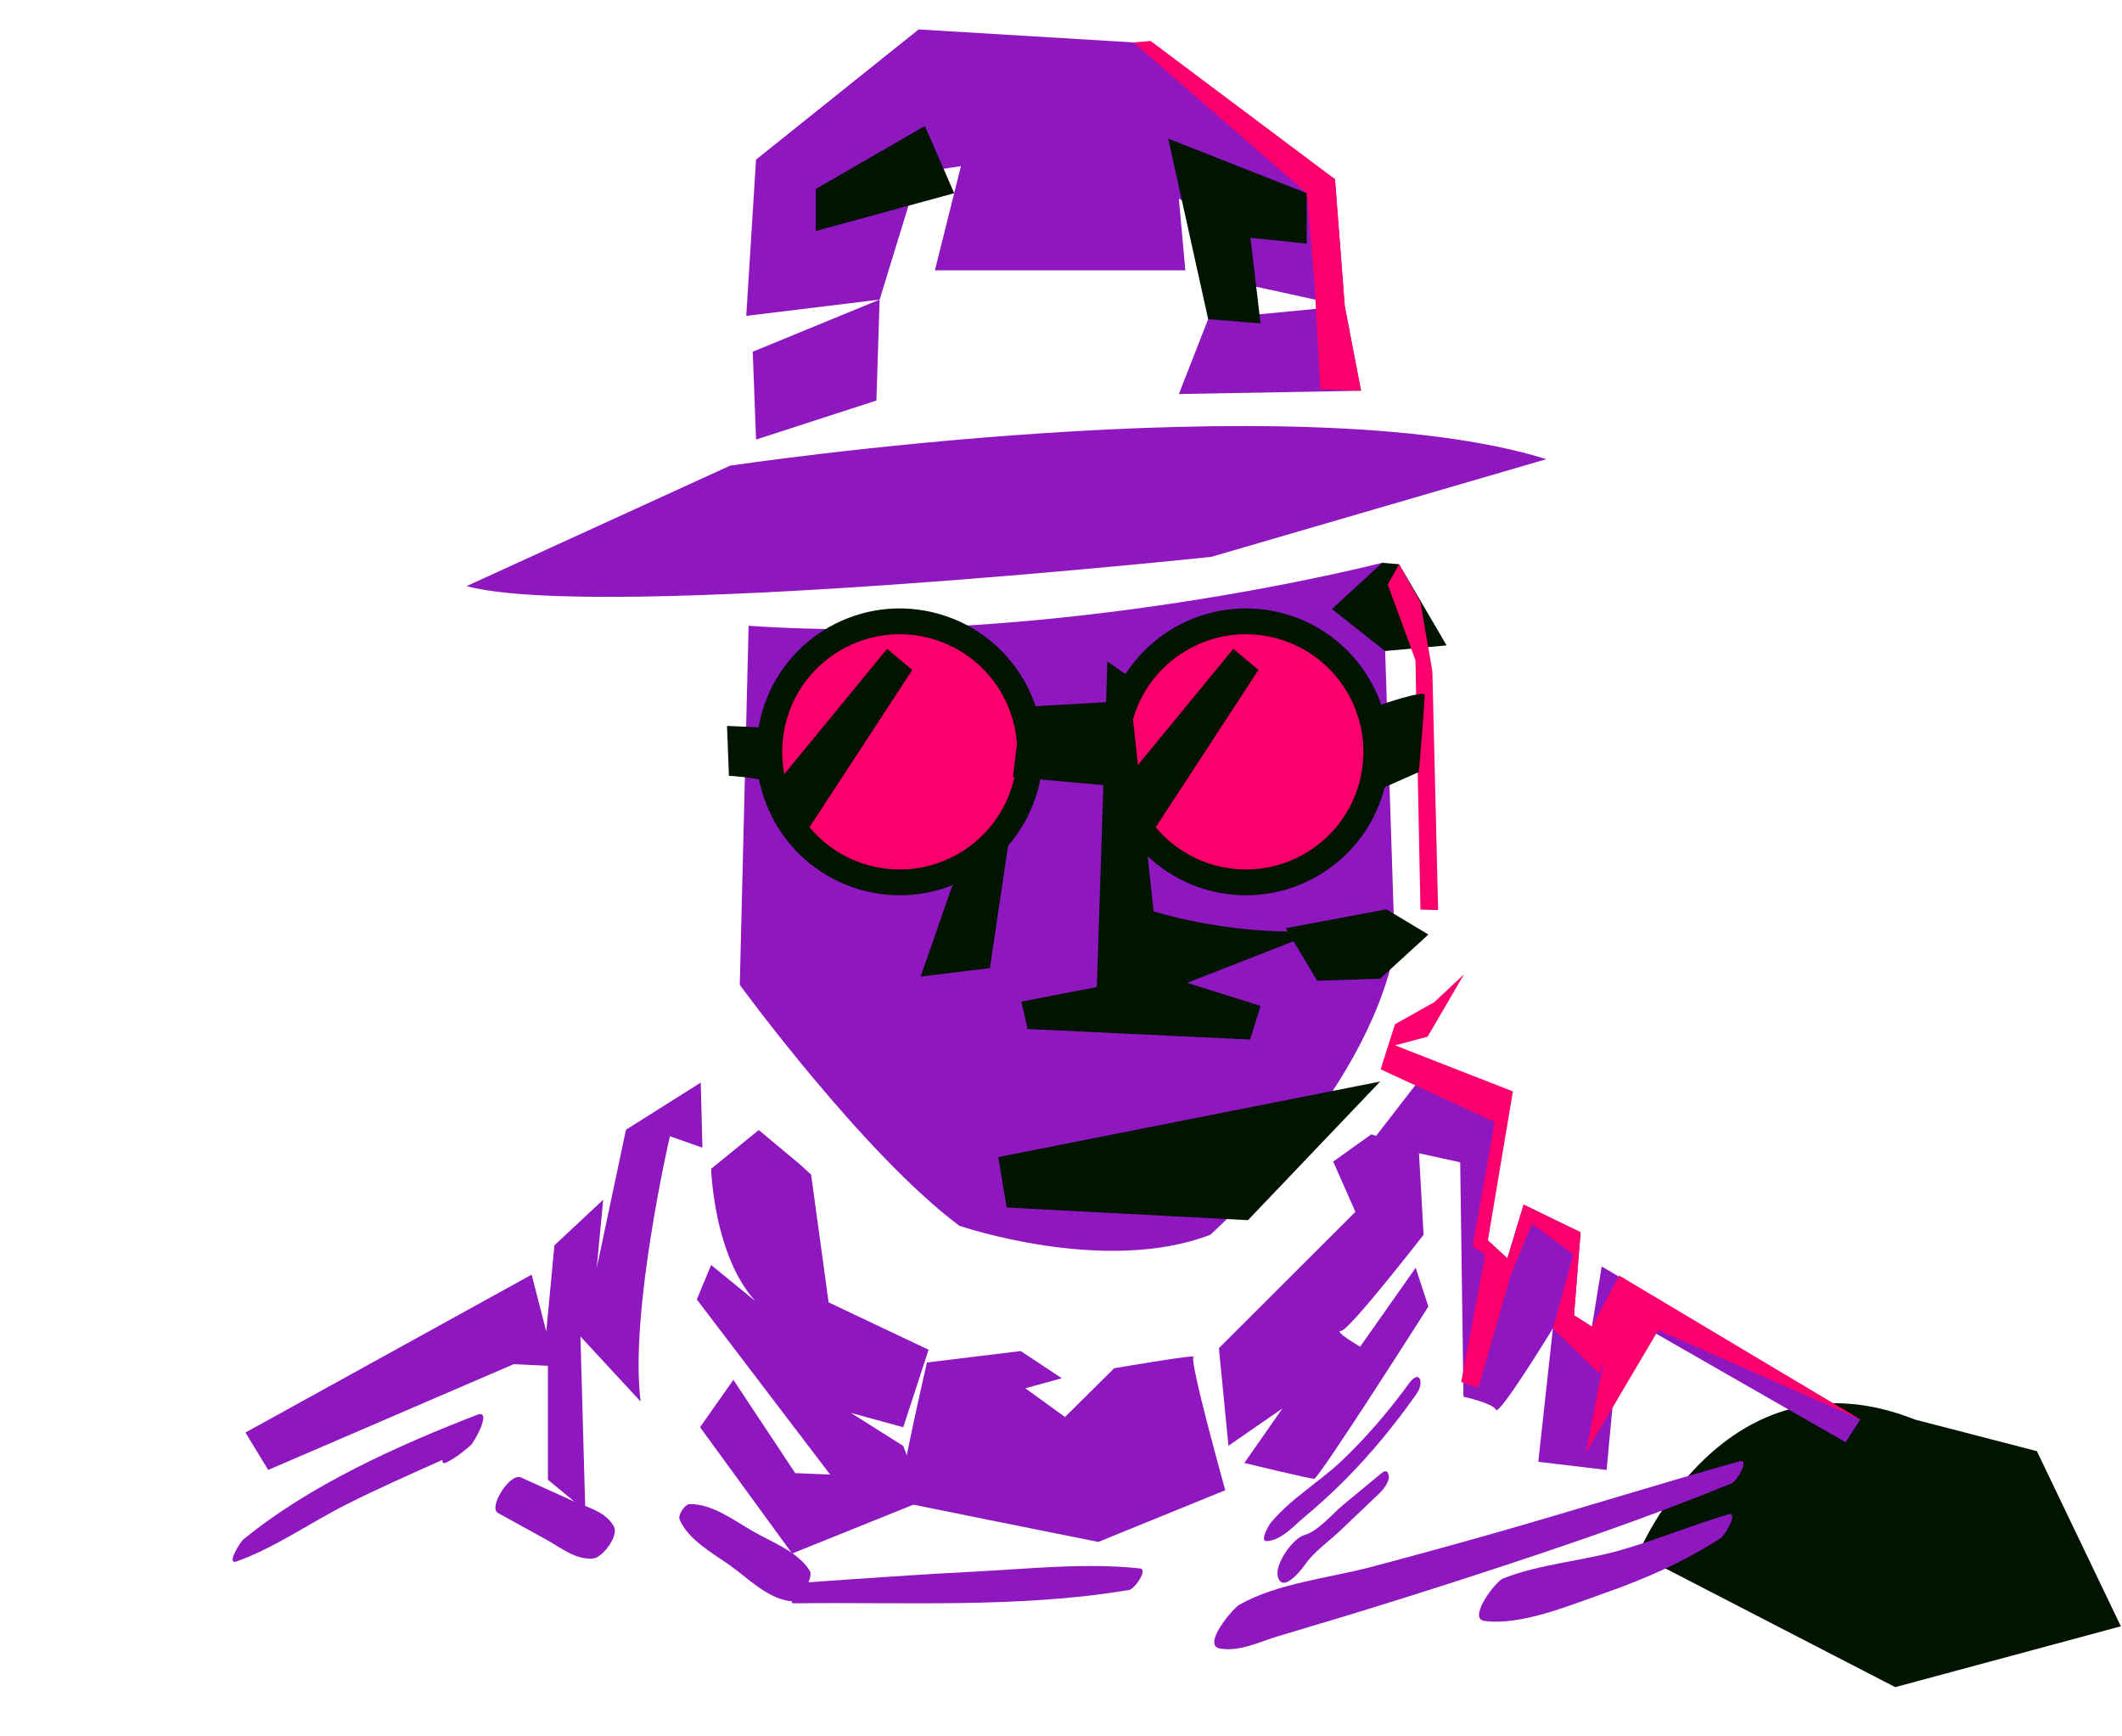 <svg width="692" height="566" viewBox="0 0 692 566" fill="none" xmlns="http://www.w3.org/2000/svg">
<path d="M624.56 462.896L664.24 473.174L691.622 530.285L618.053 550.125L534.152 506.8C534.152 506.8 562.297 438.237 624.56 462.896Z" fill="#001400"/>
<path d="M152.15 191.112L238.062 151.844C238.062 151.844 422.626 124.241 504.286 149.724L395.029 181.566C395.029 181.566 195.624 202.793 152.135 191.112H152.15Z" fill="#8E17BF"/>
<path d="M438.532 99.811L435.348 58.423L369.595 13.832L299.576 9.592L246.548 52.048L243.363 102.998L286.853 97.691L299.576 56.288L313.367 54.168L304.879 88.145H386.555L384.437 64.782L407.767 77.531L404.597 92.384L438.532 99.811Z" fill="#8E17BF"/>
<path d="M245.482 114.679L286.854 97.691L285.802 130.6L246.549 143.334L245.482 114.679Z" fill="#8E17BF"/>
<path d="M393.994 104.066L384.439 128.481L443.837 127.413L438.535 99.811L393.994 104.066Z" fill="#8E17BF"/>
<path d="M244.128 204.059L241.248 321.133C241.248 321.133 281.553 376.337 312.852 399.685C312.852 399.685 360.196 415.911 394.665 402.628C394.665 402.628 445.331 357.793 454.87 309.497L450.771 183.502C450.771 183.502 344.364 210.952 244.128 204.044V204.059Z" fill="#8E17BF"/>
<path d="M228.525 352.99L229.058 374.217L218.452 370.496C218.452 370.496 205.195 427.821 208.913 457.009L189.287 435.781L190.871 492.572L178.681 482.492V445.343L167.542 444.809L87.466 479.304L80.045 467.105L173.378 415.621L178.148 434.195L180.799 406.059L196.708 391.191L194.589 413.486L204.128 368.377L228.525 352.99Z" fill="#8E17BF"/>
<path d="M463.461 351.388L447.02 372.616L476.185 378.991L477.252 455.423C477.252 455.423 486.791 457.543 487.858 459.663C488.924 461.782 506.418 433.128 506.418 433.128L501.648 476.651L523.926 479.305L528.696 428.355L601.884 470.277L606.653 462.85L522.326 412.952L519.141 432.594L513.305 428.873L515.423 401.805L496.863 392.777L491.56 410.299L485.191 404.458L487.842 362.536L463.446 351.388H463.461Z" fill="#8E17BF"/>
<path d="M301.606 41.083L266.025 61.625V75.319L311.176 62.998L301.606 41.083Z" fill="#001400"/>
<path d="M393.993 104.066L380.965 45.201L426.13 62.998V79.437L407.769 77.531L411.075 105.453L393.993 104.066Z" fill="#001400"/>
<path d="M451.803 255.759C457.655 230.61 442.028 205.474 416.898 199.617C391.767 193.759 366.651 209.399 360.798 234.549C354.946 259.698 370.573 284.834 395.703 290.692C420.834 296.549 445.95 280.909 451.803 255.759Z" fill="#001400"/>
<path d="M443.616 253.875C448.428 233.247 435.62 212.622 415.008 207.807C394.397 202.991 373.787 215.81 368.976 236.437C364.164 257.064 376.973 277.69 397.584 282.505C418.195 287.321 438.805 274.502 443.616 253.875Z" fill="#FB006D"/>
<path d="M402.177 211.593L365.316 256.488L375.495 271.845L410.391 218.44L402.177 211.593Z" fill="#001400"/>
<path d="M338.91 255.758C344.763 230.608 329.135 205.472 304.005 199.615C278.875 193.758 253.758 209.398 247.906 234.547C242.053 259.697 257.681 284.833 282.811 290.69C307.941 296.547 333.057 280.908 338.91 255.758Z" fill="#001400"/>
<path d="M330.718 253.875C335.53 233.247 322.721 212.622 302.11 207.807C281.498 202.991 260.889 215.81 256.077 236.437C251.266 257.065 264.074 277.69 284.686 282.505C305.297 287.321 325.906 274.502 330.718 253.875Z" fill="#FB006D"/>
<path d="M289.281 211.593L252.42 256.488L262.599 271.845L297.494 218.44L289.281 211.593Z" fill="#001400"/>
<path d="M330.343 264.998L322.815 315.673L300.232 318.418L310.488 288.971L330.343 264.998Z" fill="#001400"/>
<path d="M361.124 215.695L357.695 321.834L333.07 326.623L335.127 335.529L407.661 338.96L411.089 328.01L387.135 320.477L430.929 303.351C430.929 303.351 406.975 306.096 376.194 297.19L367.981 220.499L361.139 215.71L361.124 215.695Z" fill="#001400"/>
<path d="M450.084 352.654L325.543 377.298L328.286 393.737L406.975 397.855L450.084 352.654Z" fill="#001400"/>
<path d="M452.125 296.504L419.287 302.665L429.558 319.791L450.083 319.104L465.809 304.724L452.125 296.504Z" fill="#001400"/>
<path d="M333.069 230.533L365.008 228.718L365.313 256.488L330.342 253.362L333.069 230.533Z" fill="#001400"/>
<path d="M456.243 183.975L471.755 210.449L451.671 212.279L434.346 198.584L450.757 183.518L456.243 183.975Z" fill="#001400"/>
<path d="M260.888 379.692L247.433 368.468L231.905 381.111C231.905 381.111 232.941 418.076 253.116 429.788L231.905 412.48L227.242 423.719L270.716 480.814L259.334 480.342L239.158 449.918L228.294 465.366L258.313 506.556L301.269 489.248L294.549 471.466L277.467 460.7L294.549 465.382L302.823 440.113L270.214 424.664L264.514 383.017" fill="#8E17BF"/>
<path d="M332.813 440.539L302.276 444.276C302.276 444.276 291.929 489.202 293.483 489.675C295.038 490.147 358.169 502.774 358.169 502.774L399.571 485.923C399.571 485.923 387.67 443.33 389.224 442.4C390.778 441.47 363.35 446.136 363.35 446.136L347.304 462.042L334.367 452.678L346.268 449.4L332.813 440.509V440.539Z" fill="#8E17BF"/>
<path d="M447.187 369.871L446.06 370.68L434.768 378.762L442.006 395.14L397.496 439.594L400.605 471.42L418.205 459.251L405.786 477.032C405.786 477.032 426.997 482.187 428.551 482.187C430.106 482.187 465.808 426.021 465.808 426.021L461.664 413.379L443.546 439.121C443.546 439.121 434.753 433.967 437.328 433.967C439.904 433.967 464.239 402.613 464.239 402.613L462.685 374.995" fill="#8E17BF"/>
<path d="M155.546 461.355C129.87 471.253 100.628 484.444 79.265 502.057C78.32 502.835 73.611 510.399 77.177 509.133C89.581 504.711 101.314 496.4 113.124 490.467C123.364 485.328 133.832 480.708 144.285 476.026C144.209 476.941 144.529 477.429 145.657 476.834C148.811 475.157 150.655 473.693 153.428 471.329C154.723 470.231 160.697 459.358 155.531 461.34L155.546 461.355Z" fill="#8E17BF"/>
<path d="M200.195 497.757C197.528 492.816 191.357 491.459 186.419 489.232C180.918 486.746 175.402 484.245 169.901 481.76C166.259 480.113 159.174 491.565 162.359 493.319C167.6 496.217 172.842 499.099 178.099 501.996C182.915 504.65 187.76 508.691 193.398 508.188C196.477 507.913 201.856 500.807 200.21 497.757H200.195Z" fill="#8E17BF"/>
<path d="M264.039 512.138C260.154 505.9 251.803 502.911 245.571 499.328C239.369 495.759 232.222 490.3 224.908 490.452C223.323 490.483 221.007 494.005 221.632 495.469C224.497 502.179 232.466 506.434 238.241 510.567C244.108 514.776 250.279 521.12 257.563 522.065C260.413 522.447 265.563 514.593 264.039 512.138Z" fill="#8E17BF"/>
<path d="M371.802 511.421C353.974 509.499 335.535 511.558 317.676 512.458C299.193 513.388 280.739 514.761 262.271 516.011C260.107 516.164 256.678 522.828 258.812 522.797C294.789 522.309 332.655 524.46 368.221 518.436C370.019 518.131 374.469 511.711 371.787 511.436L371.802 511.421Z" fill="#8E17BF"/>
<path d="M459.469 451.123C452.856 460.166 445.618 468.66 437.481 476.377C430.09 483.376 420.856 488.714 414.395 496.537C413.953 497.071 410.57 502.668 413.146 502.515C417.854 502.21 421.694 497.757 425.123 494.875C429.801 490.956 434.342 486.869 438.639 482.522C447.264 473.845 454.974 464.406 462.014 454.402C464.498 450.864 463.035 446.243 459.469 451.108V451.123Z" fill="#8E17BF"/>
<path d="M450.585 480.311C446.395 483.773 442.204 487.234 438.014 490.696C434.57 493.533 429.785 499.328 425.412 500.517C421.618 501.539 415.782 509.896 416.681 513.891C418.022 519.747 424.056 512.382 425.58 510.17C428.399 506.053 433.458 502.515 437.084 499.068L449.854 486.899C451.043 485.77 453.13 483.147 452.886 481.363C452.703 479.991 452.14 479.03 450.585 480.326V480.311Z" fill="#8E17BF"/>
<path d="M567.325 476.468C540.354 484.001 513.642 492.435 486.701 500.09C473.49 503.842 460.232 507.471 446.945 510.979C433.078 514.639 416.636 516.194 404.156 523.27C401.962 524.505 391.829 536.537 397.863 537.544C404.248 538.611 410.404 535.485 416.499 533.609C423.265 531.535 430.061 529.583 436.827 527.525C451.105 523.179 465.352 518.71 479.554 514.09C508.187 504.787 536.758 495.103 564.644 483.712C566.503 482.949 570.663 475.523 567.325 476.453V476.468Z" fill="#8E17BF"/>
<path d="M563.472 493.823C551.632 497.33 540.219 502.119 528.318 505.504C515.838 509.057 502.184 509.942 490.177 514.684C487.586 515.706 478.581 527.784 484.066 528.531C495.998 530.148 511.937 523.423 523.121 519.519C536.455 514.852 549.346 509.194 561.201 501.478C562.558 500.594 567.281 492.679 563.457 493.807L563.472 493.823Z" fill="#8E17BF"/>
<path d="M375.224 13.359L435.354 58.422L438.539 99.811L443.841 127.413L430.554 126.91L428.664 92.186L426.135 62.997L369.602 13.832L375.224 13.359Z" fill="#FB006D"/>
<path d="M456.242 183.975L463.221 196.373L467.107 218.867L468.981 296.748L463.221 296.595L461.591 215.268L452.555 190.609L456.242 183.975Z" fill="#FB006D"/>
<path d="M454.916 340.851L493.362 355.872L485.21 404.473L491.564 410.299L496.867 392.792L515.442 401.82L513.309 428.888L519.145 432.594L528.059 415.926L606.657 462.85L528.699 428.355L521.491 447.829L506.421 433.128L513.05 409.033L499.61 399.029L492.737 415.606L480.242 406.227L487.419 365.876L450.238 348.674L454.916 333.973L467.732 326.775L477.423 317.701L465.553 338.029L454.916 340.851Z" fill="#FB006D"/>
<path d="M492.738 415.606L482.117 452.51L476.494 450.635L485.21 404.473L492.738 415.606Z" fill="#FB006D"/>
<path d="M523.367 441.881L517.119 473.784L541.5 432.503L530.239 424.359L523.367 441.881Z" fill="#FB006D"/>
<path d="M450.238 229.816C450.238 229.816 464.608 224.814 464.608 226.69C464.608 228.566 462.733 251.715 462.733 251.715L451.488 256.717L450.238 229.816Z" fill="#001400"/>
<path d="M250.831 237.319L237.086 236.694L237.711 252.965C237.711 252.965 252.141 253.758 252.431 256.488C252.72 259.218 250.846 237.319 250.846 237.319H250.831Z" fill="#001400"/>
</svg>
